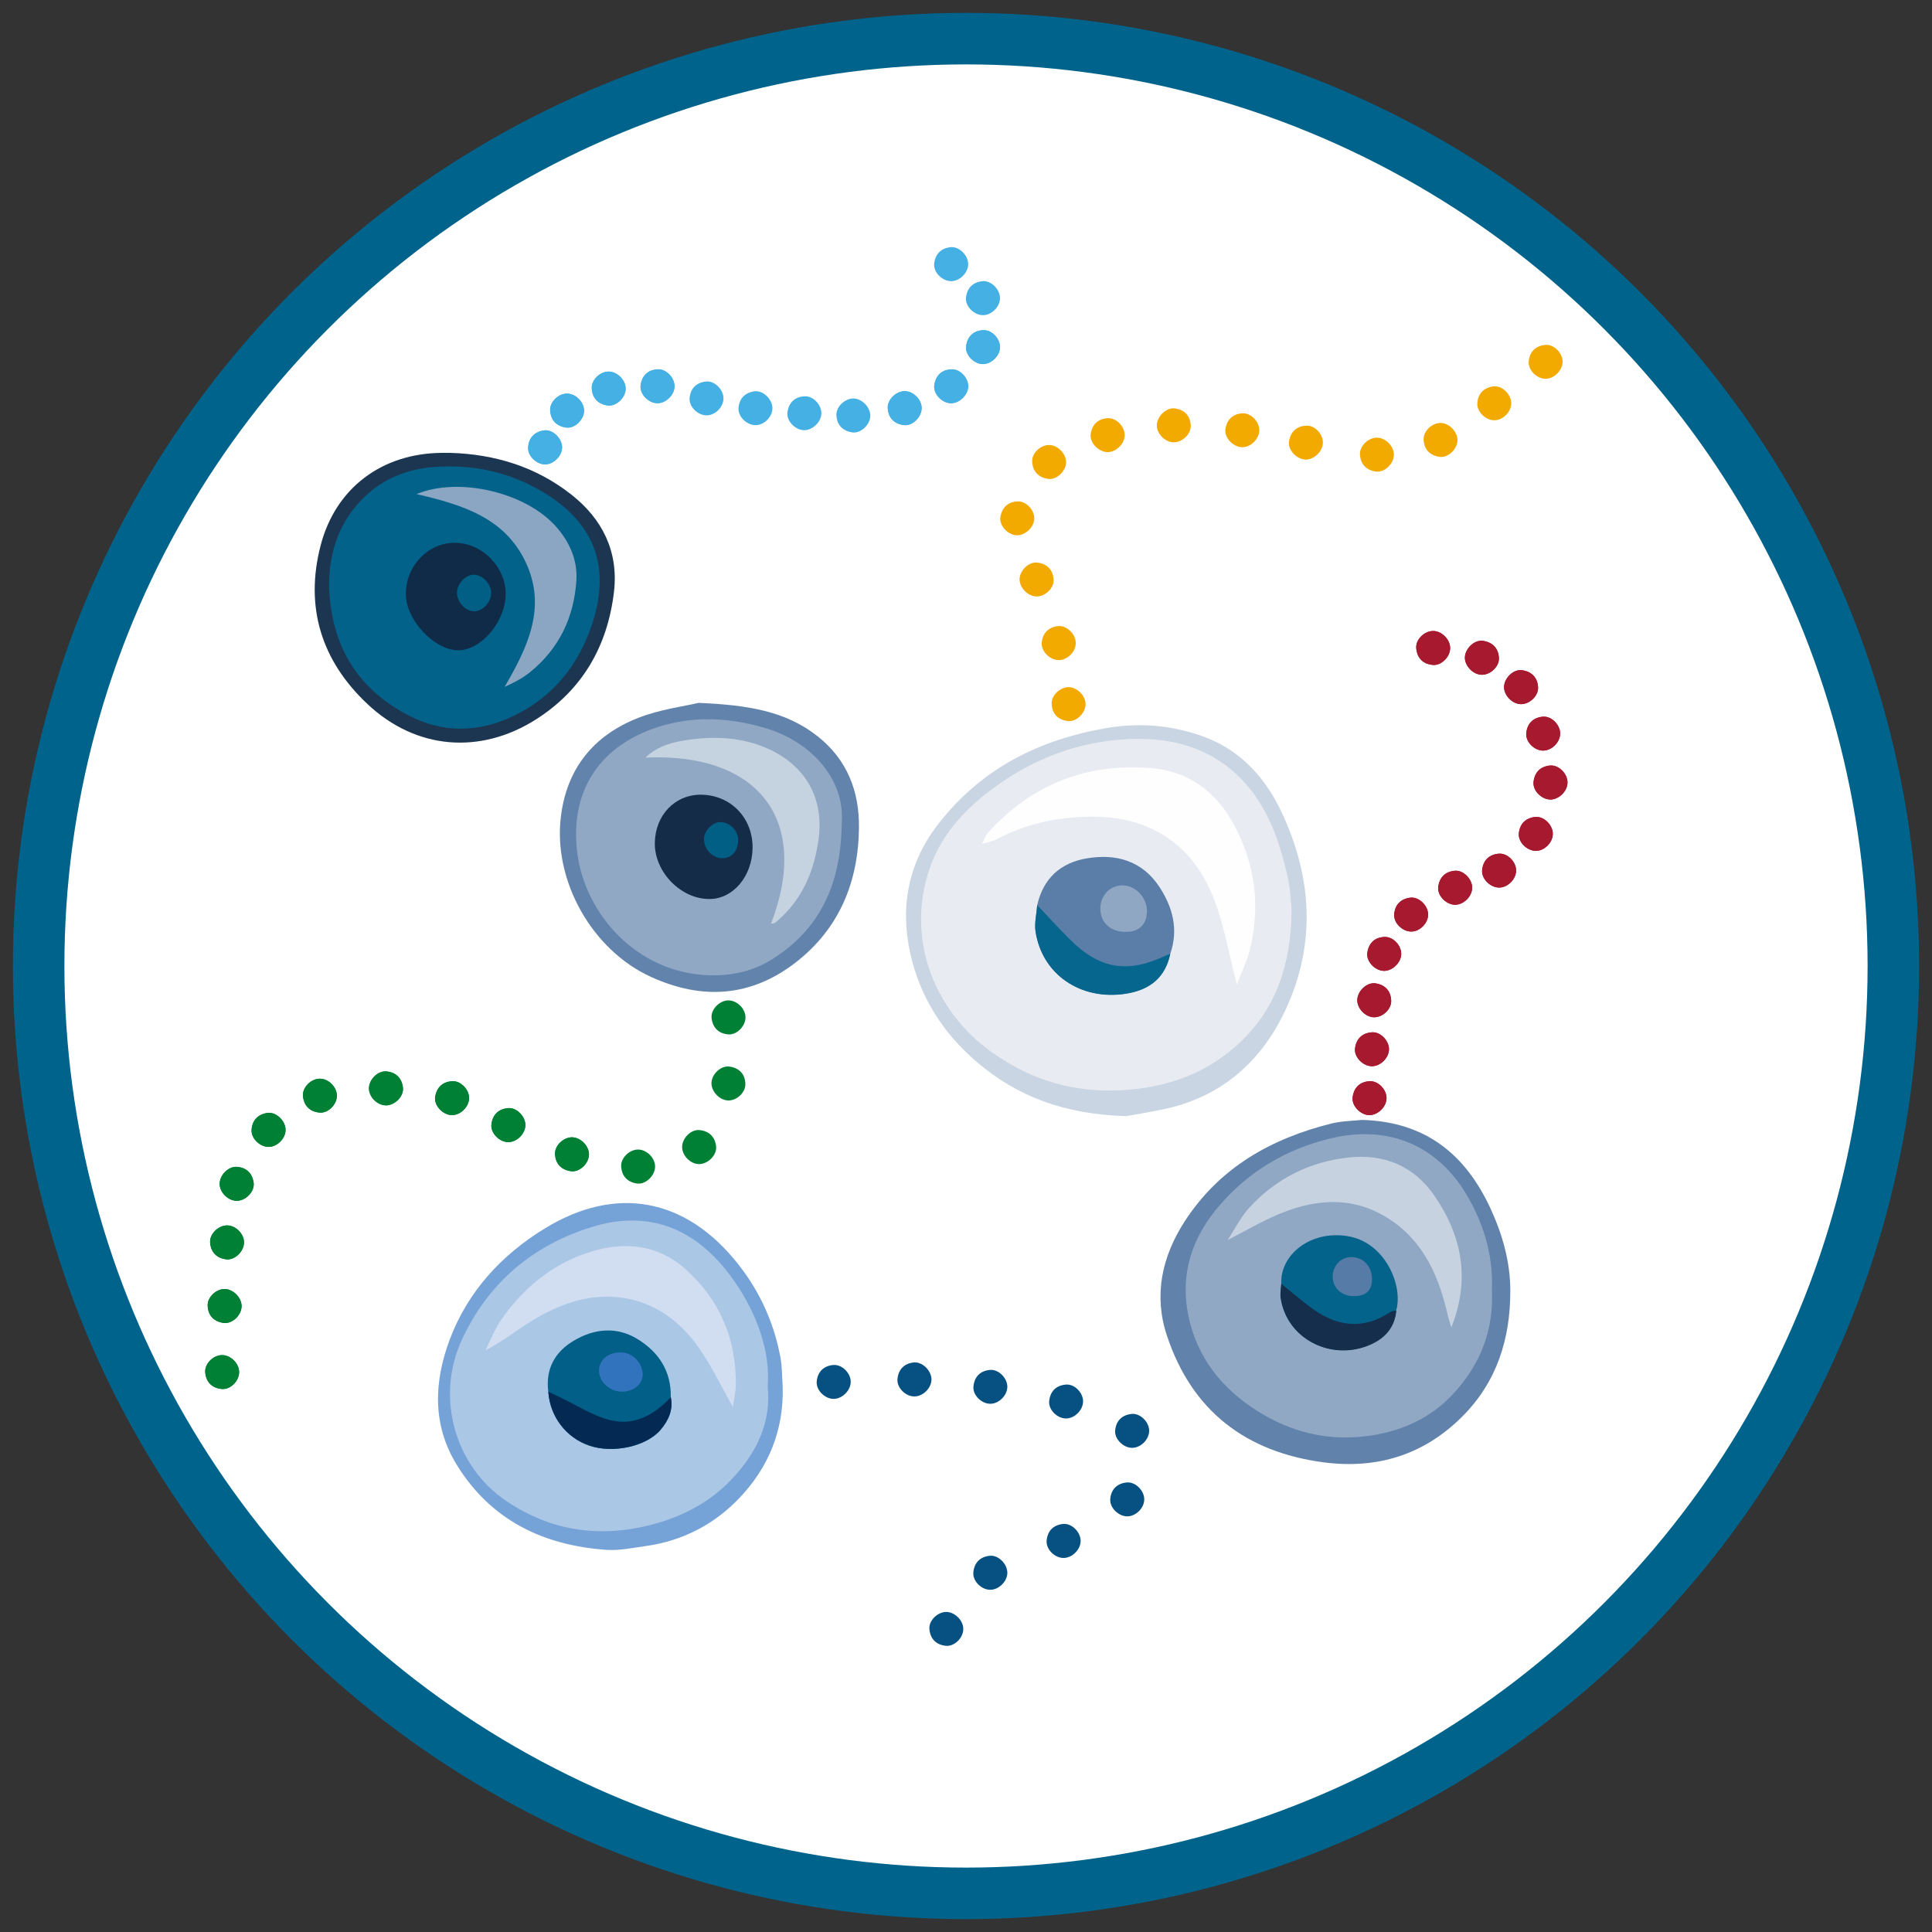 <?xml version="1.0" encoding="utf-8"?>
<!-- Generator: Adobe Illustrator 23.0.3, SVG Export Plug-In . SVG Version: 6.00 Build 0)  -->
<svg version="1.1" xmlns="http://www.w3.org/2000/svg" xmlns:xlink="http://www.w3.org/1999/xlink" x="0px" y="0px"
	 viewBox="0 0 150 150" style="enable-background:new 0 0 150 150;" xml:space="preserve">
<rect x="0" y="0" width="150" height="150" fill="#333333" stroke="none"/>
<style type="text/css">
	.st0{display:none;fill:#00638B;}
	.st1{fill:#00638B;}
	.st2{fill:#FFFFFF;}
	.st3{fill:#5D7FA9;}
	.st4{fill:#90A8C4;}
	.st5{fill:#C6D2E0;}
	.st6{fill:#02638B;}
	.st7{fill:#142E4A;}
	.st8{fill:#567BA6;}
	.st9{display:none;}
	.st10{display:inline;fill:#A6192E;}
	.st11{display:inline;fill:#A6192E;stroke:#FFFFFF;stroke-width:3.17;stroke-miterlimit:10;}
	.st12{opacity:0.95;fill:#FFFFFF;}
	.st13{fill:#A6192E;}
	.st14{fill:#008035;}
	.st15{fill:#F2A900;}
	.st16{display:inline;fill:none;stroke:#A6192E;stroke-width:5.299;stroke-miterlimit:10;}
	.st17{fill:#76A3D7;}
	.st18{fill:#ABC7E6;}
	.st19{fill:#025F87;}
	.st20{fill:#042A54;}
	.st21{fill:#3173BD;}
	.st22{fill:#D1DDF0;}
	.st23{fill:#45B0E4;}
	.st24{fill:#FEFEFE;}
	.st25{fill:#065182;}
	.st26{fill:#6182AB;}
	.st27{fill:#04638B;}
	.st28{fill:#142E4B;}
	.st29{fill:#557BA6;}
	.st30{fill:#C9D5E2;}
	.st31{fill:#E8ECF2;}
	.st32{fill:#5B7EA8;}
	.st33{fill:#07668D;}
	.st34{fill:#8FA7C3;}
	.st35{fill:#6283AC;}
	.st36{fill:#C5D2E0;}
	.st37{fill:#142C48;}
	.st38{fill:#015F86;}
	.st39{fill:#1C3651;}
	.st40{fill:#02628A;}
	.st41{fill:#8BA6C2;}
	.st42{fill:#102B47;}
	.st43{fill:#C6D3E1;}
	.st44{fill:#E8EDF3;}
	.st45{fill:#91A9C4;}
	.st46{fill:#C8D4E1;}
	.st47{fill:#01638B;}
	.st48{fill:#02648B;}
	.st49{fill:#8FA8C4;}
	.st50{fill:#8EA8C4;}
	.st51{fill:#587DA7;}
	.st52{fill:#0B678F;}
	.st53{fill:#8EA7C3;}
	.st54{fill:#8FA7C4;}
	.st55{fill:#8AA4C1;}
	.st56{fill:#89A4C1;}
	.st57{fill:#86A2C0;}
	.st58{fill:#8AA5C1;}
	.st59{fill:#BAC9DA;}
	.st60{fill:#BECCDC;}
	.st61{fill:#C4D1E0;}
	.st62{fill:#5A7DA8;}
	.st63{fill:#06658D;}
	.st64{fill:#C4D0DF;}
	.st65{fill:#C1CEDE;}
	.st66{fill:#126991;}
	.st67{fill:#36749D;}
	.st68{fill:#8DA5C2;}
</style>
<g id="M4">
</g>
<g id="Wound_healing">
</g>
<g id="Cell_QC">
</g>
<g id="Cell_proliferation">
</g>
<g id="Cell_tracking_1_">
</g>
<g id="Cell_motility">
	<g>
		<g>
			<circle class="st1" cx="75" cy="75" r="74"/>
		</g>
		<g>
			<circle class="st2" cx="75" cy="75" r="70"/>
		</g>
	</g>
	<g>
		<g>
			<path class="st13" d="M111.25,48.99c-0.68,0.01-1.37,0.69-1.29,1.36c0.08,0.75,0.53,1.2,1.28,1.27c0.67,0.06,1.35-0.62,1.35-1.31
				C112.59,49.64,111.92,48.97,111.25,48.99z"/>
			<path class="st13" d="M115.04,52.39c0.68,0.01,1.38-0.65,1.33-1.32c-0.05-0.75-0.51-1.21-1.25-1.31
				c-0.65-0.09-1.36,0.59-1.39,1.27C113.71,51.69,114.36,52.37,115.04,52.39z"/>
			<path class="st13" d="M118.08,54.67c0.68,0.01,1.38-0.65,1.33-1.32c-0.05-0.75-0.51-1.21-1.25-1.31
				c-0.65-0.09-1.36,0.59-1.39,1.27C116.75,53.97,117.4,54.65,118.08,54.67z"/>
			<path class="st13" d="M121.13,56.95c0-0.68-0.68-1.37-1.35-1.31c-0.75,0.07-1.21,0.53-1.28,1.27c-0.07,0.67,0.61,1.35,1.29,1.36
				C120.47,58.29,121.14,57.63,121.13,56.95z"/>
			<path class="st13" d="M121.7,60.74c-0.01-0.68-0.68-1.37-1.35-1.3c-0.75,0.07-1.2,0.53-1.28,1.28c-0.07,0.67,0.62,1.35,1.3,1.36
				C121.04,62.08,121.71,61.42,121.7,60.74z"/>
			<path class="st13" d="M120.56,64.74c0-0.68-0.67-1.37-1.34-1.31c-0.75,0.06-1.21,0.52-1.29,1.26c-0.08,0.67,0.6,1.35,1.29,1.37
				C119.89,66.08,120.56,65.43,120.56,64.74z"/>
			<path class="st13" d="M117.71,67.59c0-0.68-0.67-1.37-1.34-1.31c-0.75,0.06-1.21,0.52-1.29,1.26c-0.08,0.67,0.6,1.35,1.29,1.37
				C117.04,68.93,117.71,68.27,117.71,67.59z"/>
			<path class="st13" d="M114.3,68.93c0.01-0.67-0.66-1.38-1.33-1.32c-0.75,0.06-1.21,0.51-1.3,1.26c-0.08,0.66,0.6,1.36,1.28,1.38
				C113.61,70.27,114.29,69.62,114.3,68.93z"/>
			<path class="st13" d="M110.88,70.98c-0.02-0.68-0.71-1.36-1.37-1.29c-0.74,0.09-1.2,0.54-1.26,1.29
				c-0.06,0.67,0.64,1.34,1.32,1.34C110.24,72.33,110.89,71.66,110.88,70.98z"/>
			<path class="st13" d="M108.79,74.1c0.03-0.67-0.62-1.39-1.3-1.36c-0.76,0.03-1.22,0.48-1.33,1.22c-0.1,0.66,0.55,1.37,1.24,1.41
				C108.06,75.42,108.76,74.77,108.79,74.1z"/>
			<path class="st13" d="M106.68,78.98c0.68,0.01,1.38-0.65,1.33-1.32c-0.05-0.75-0.5-1.21-1.24-1.31
				c-0.65-0.09-1.36,0.59-1.39,1.27C105.35,78.28,106,78.97,106.68,78.98z"/>
			<path class="st13" d="M107.84,81.47c0.01-0.67-0.66-1.38-1.33-1.32c-0.75,0.06-1.21,0.51-1.3,1.25c-0.08,0.66,0.6,1.36,1.28,1.38
				C107.16,82.8,107.83,82.15,107.84,81.47z"/>
			<path class="st13" d="M107.65,85.29c0.02-0.68-0.63-1.38-1.31-1.35c-0.76,0.04-1.22,0.49-1.32,1.23
				c-0.09,0.65,0.58,1.37,1.25,1.4C106.93,86.62,107.62,85.97,107.65,85.29z"/>
			<path class="st13" d="M111.25,48.99c0.67-0.01,1.34,0.65,1.34,1.33c0,0.68-0.68,1.37-1.35,1.31c-0.75-0.07-1.21-0.53-1.28-1.27
				C109.88,49.68,110.56,49,111.25,48.99z"/>
			<path class="st13" d="M115.04,52.39c-0.68-0.01-1.33-0.7-1.3-1.37c0.03-0.68,0.73-1.36,1.39-1.27c0.74,0.1,1.2,0.56,1.25,1.31
				C116.42,51.74,115.72,52.4,115.04,52.39z"/>
			<path class="st13" d="M118.08,54.67c-0.68-0.01-1.33-0.7-1.3-1.37c0.03-0.68,0.73-1.36,1.39-1.27c0.74,0.1,1.2,0.56,1.25,1.31
				C119.46,54.02,118.76,54.68,118.08,54.67z"/>
			<path class="st13" d="M121.13,56.95c0,0.68-0.67,1.34-1.34,1.33c-0.68-0.01-1.36-0.69-1.29-1.36c0.08-0.75,0.54-1.2,1.28-1.27
				C120.46,55.58,121.13,56.27,121.13,56.95z"/>
			<path class="st13" d="M121.7,60.74c0.01,0.67-0.66,1.34-1.34,1.33c-0.68-0.01-1.37-0.69-1.3-1.36c0.08-0.75,0.53-1.2,1.28-1.28
				C121.02,59.38,121.7,60.06,121.7,60.74z"/>
			<path class="st13" d="M120.56,64.74c0,0.68-0.67,1.34-1.35,1.32c-0.68-0.02-1.36-0.7-1.29-1.37c0.08-0.74,0.54-1.2,1.29-1.26
				C119.89,63.37,120.56,64.07,120.56,64.74z"/>
			<path class="st13" d="M117.71,67.59c0,0.68-0.67,1.34-1.35,1.32c-0.68-0.02-1.36-0.7-1.29-1.37c0.08-0.74,0.54-1.2,1.29-1.26
				C117.04,66.22,117.72,66.91,117.71,67.59z"/>
			<path class="st13" d="M114.3,68.93c-0.01,0.68-0.68,1.33-1.36,1.31c-0.68-0.02-1.36-0.72-1.28-1.38c0.09-0.74,0.55-1.2,1.3-1.26
				C113.63,67.56,114.3,68.26,114.3,68.93z"/>
			<path class="st13" d="M110.88,70.98c0.02,0.68-0.64,1.35-1.32,1.35c-0.68,0-1.37-0.67-1.32-1.34c0.06-0.75,0.52-1.21,1.26-1.29
				C110.17,69.62,110.86,70.3,110.88,70.98z"/>
			<path class="st13" d="M108.79,74.1c-0.03,0.68-0.73,1.32-1.39,1.28c-0.69-0.05-1.34-0.76-1.24-1.41
				c0.11-0.74,0.58-1.19,1.33-1.22C108.17,72.71,108.82,73.42,108.79,74.1z"/>
			<path class="st13" d="M106.68,78.98c-0.68-0.01-1.33-0.7-1.3-1.37c0.03-0.68,0.74-1.35,1.39-1.27c0.74,0.1,1.2,0.56,1.24,1.31
				C108.06,78.33,107.36,78.99,106.68,78.98z"/>
			<path class="st13" d="M107.84,81.47c-0.01,0.68-0.68,1.33-1.36,1.31c-0.68-0.02-1.36-0.72-1.28-1.38c0.09-0.74,0.55-1.2,1.3-1.25
				C107.17,80.09,107.85,80.8,107.84,81.47z"/>
			<path class="st13" d="M107.65,85.29c-0.02,0.68-0.72,1.32-1.38,1.29c-0.68-0.04-1.35-0.75-1.25-1.4
				c0.11-0.74,0.57-1.19,1.32-1.23C107.02,83.91,107.67,84.62,107.65,85.29z"/>
		</g>
		<g>
			<path class="st23" d="M56.17,30.9c-0.02-0.68-0.71-1.36-1.37-1.28c-0.74,0.09-1.2,0.54-1.26,1.29c-0.06,0.67,0.64,1.34,1.32,1.34
				C55.54,32.25,56.19,31.58,56.17,30.9z"/>
			<path class="st23" d="M59.97,31.67c-0.02-0.68-0.71-1.36-1.37-1.29c-0.74,0.09-1.2,0.54-1.26,1.29
				c-0.06,0.67,0.64,1.34,1.32,1.34C59.34,33.01,59.99,32.34,59.97,31.67z"/>
			<path class="st23" d="M44.05,30.56c-0.68-0.02-1.38,0.64-1.34,1.32c0.05,0.76,0.5,1.21,1.24,1.32c0.65,0.09,1.36-0.59,1.39-1.26
				C45.38,31.26,44.73,30.58,44.05,30.56z"/>
			<path class="st24" d="M77.64,23.14c-0.01-0.68-0.68-1.37-1.35-1.3c-0.75,0.07-1.2,0.53-1.28,1.28c-0.07,0.67,0.62,1.35,1.3,1.36
				C76.97,24.48,77.64,23.81,77.64,23.14z"/>
			<path class="st23" d="M43.64,34.69c-0.03-0.68-0.73-1.36-1.39-1.27c-0.74,0.1-1.2,0.55-1.25,1.31c-0.05,0.67,0.66,1.34,1.33,1.33
				C43.01,36.04,43.66,35.36,43.64,34.69z"/>
			<path class="st23" d="M77.64,26.99c0.03-0.67-0.62-1.39-1.3-1.36c-0.76,0.03-1.22,0.48-1.33,1.22c-0.1,0.66,0.55,1.37,1.24,1.41
				C76.91,28.31,77.61,27.67,77.64,26.99z"/>
			<path class="st23" d="M52.37,30.03c0.03-0.67-0.62-1.39-1.3-1.36c-0.76,0.03-1.22,0.48-1.33,1.22c-0.1,0.66,0.55,1.37,1.24,1.41
				C51.64,31.35,52.34,30.71,52.37,30.03z"/>
			<path class="st23" d="M75.17,30.03c0.03-0.67-0.62-1.39-1.3-1.36c-0.76,0.03-1.22,0.48-1.33,1.22c-0.1,0.66,0.56,1.37,1.24,1.41
				C74.44,31.35,75.14,30.71,75.17,30.03z"/>
			<path class="st23" d="M47.28,28.85c-0.68-0.02-1.38,0.64-1.34,1.32c0.05,0.75,0.5,1.21,1.24,1.31c0.65,0.09,1.36-0.59,1.39-1.26
				C48.61,29.55,47.96,28.87,47.28,28.85z"/>
			<path class="st23" d="M70.24,30.37c-0.68,0-1.37,0.67-1.32,1.34c0.06,0.75,0.52,1.21,1.26,1.29c0.66,0.08,1.35-0.61,1.37-1.29
				C71.58,31.04,70.92,30.37,70.24,30.37z"/>
			<path class="st23" d="M43.64,34.69c0.03,0.67-0.62,1.35-1.3,1.36c-0.67,0.01-1.38-0.65-1.33-1.33c0.05-0.75,0.51-1.21,1.25-1.31
				C42.91,33.33,43.61,34.01,43.64,34.69z"/>
			<path class="st23" d="M44.05,30.56c0.68,0.02,1.33,0.7,1.3,1.37c-0.03,0.68-0.74,1.35-1.39,1.26c-0.74-0.1-1.19-0.56-1.24-1.32
				C42.67,31.2,43.37,30.54,44.05,30.56z"/>
			<path class="st23" d="M77.64,23.14c0.01,0.67-0.66,1.34-1.34,1.33c-0.68-0.01-1.37-0.69-1.3-1.36c0.08-0.75,0.53-1.2,1.28-1.28
				C76.95,21.77,77.63,22.45,77.64,23.14z"/>
			<path class="st23" d="M75.17,20.5c0.01,0.67-0.66,1.34-1.34,1.33c-0.68-0.01-1.37-0.69-1.3-1.36c0.08-0.75,0.53-1.2,1.28-1.28
				C74.48,19.13,75.16,19.82,75.17,20.5z"/>
			<path class="st23" d="M77.64,26.99c-0.03,0.68-0.73,1.32-1.39,1.28c-0.69-0.05-1.34-0.76-1.24-1.41
				c0.11-0.74,0.58-1.19,1.33-1.22C77.02,25.6,77.67,26.32,77.64,26.99z"/>
			<path class="st23" d="M52.37,30.03c-0.03,0.68-0.73,1.32-1.39,1.28c-0.69-0.05-1.34-0.76-1.24-1.41
				c0.11-0.74,0.58-1.19,1.33-1.22C51.75,28.64,52.4,29.36,52.37,30.03z"/>
			<path class="st23" d="M75.17,30.03c-0.03,0.68-0.73,1.32-1.39,1.28c-0.69-0.05-1.34-0.75-1.24-1.41
				c0.11-0.74,0.58-1.19,1.33-1.22C74.55,28.64,75.2,29.36,75.17,30.03z"/>
			<path class="st23" d="M47.28,28.85c0.68,0.02,1.33,0.7,1.3,1.37c-0.03,0.68-0.74,1.35-1.39,1.26c-0.74-0.1-1.19-0.56-1.24-1.31
				C45.9,29.49,46.6,28.83,47.28,28.85z"/>
			<path class="st23" d="M70.24,30.37c0.68,0,1.34,0.67,1.32,1.35c-0.02,0.68-0.71,1.36-1.37,1.29c-0.74-0.09-1.2-0.54-1.26-1.29
				C68.87,31.04,69.56,30.37,70.24,30.37z"/>
			<path class="st23" d="M63.77,32.12c-0.03,0.68-0.73,1.32-1.39,1.28c-0.69-0.05-1.34-0.75-1.24-1.41
				c0.11-0.74,0.58-1.19,1.33-1.22C63.15,30.73,63.8,31.45,63.77,32.12z"/>
			<path class="st23" d="M66.28,30.94c0.68,0.02,1.32,0.72,1.29,1.38c-0.04,0.68-0.75,1.35-1.4,1.25c-0.74-0.11-1.19-0.57-1.23-1.32
				C64.9,31.57,65.61,30.92,66.28,30.94z"/>
		</g>
		<g>
			<path class="st24" d="M56.52,77.67c-0.68,0.02-1.36,0.73-1.27,1.38c0.09,0.74,0.55,1.2,1.3,1.25c0.67,0.05,1.34-0.65,1.33-1.33
				C57.87,78.29,57.2,77.64,56.52,77.67z"/>
			<path class="st24" d="M56.52,85.44c0.67,0.03,1.39-0.62,1.36-1.3c-0.03-0.76-0.48-1.22-1.22-1.33c-0.66-0.1-1.37,0.55-1.41,1.24
				C55.2,84.71,55.84,85.41,56.52,85.44z"/>
			<path class="st14" d="M30,85.82c0.68-0.02,1.36-0.71,1.28-1.37c-0.09-0.74-0.54-1.2-1.3-1.26c-0.67-0.05-1.34,0.64-1.34,1.32
				C28.65,85.18,29.32,85.84,30,85.82z"/>
			<path class="st14" d="M24.83,83.75c-0.68,0-1.37,0.68-1.31,1.35c0.07,0.75,0.53,1.21,1.27,1.28c0.67,0.07,1.35-0.61,1.36-1.29
				C26.17,84.41,25.51,83.74,24.83,83.75z"/>
			<path class="st14" d="M36.42,85.28c0.02-0.68-0.64-1.38-1.32-1.34c-0.76,0.05-1.21,0.5-1.32,1.24c-0.09,0.65,0.59,1.36,1.26,1.39
				C35.72,86.61,36.4,85.96,36.42,85.28z"/>
			<path class="st14" d="M40.79,87.36c0.01-0.67-0.66-1.38-1.33-1.32c-0.75,0.06-1.21,0.51-1.3,1.26c-0.08,0.66,0.6,1.36,1.28,1.38
				C40.11,88.69,40.78,88.04,40.79,87.36z"/>
			<path class="st14" d="M22.17,87.68c-0.03-0.68-0.73-1.36-1.39-1.27c-0.74,0.1-1.2,0.55-1.25,1.31c-0.05,0.67,0.66,1.34,1.33,1.33
				C21.55,89.04,22.2,88.36,22.17,87.68z"/>
			<path class="st24" d="M54.29,90.38c0.68-0.01,1.37-0.68,1.3-1.35c-0.07-0.75-0.53-1.2-1.28-1.28c-0.67-0.07-1.35,0.62-1.36,1.3
				C52.95,89.71,53.62,90.38,54.29,90.38z"/>
			<path class="st14" d="M44.45,88.3c-0.67-0.03-1.39,0.62-1.36,1.3c0.03,0.76,0.48,1.22,1.22,1.33c0.66,0.1,1.37-0.55,1.41-1.24
				C45.77,89.03,45.13,88.33,44.45,88.3z"/>
			<path class="st24" d="M49.54,89.25c-0.68,0-1.37,0.67-1.32,1.34c0.06,0.75,0.52,1.21,1.26,1.29c0.66,0.08,1.35-0.61,1.37-1.29
				C50.87,89.93,50.22,89.26,49.54,89.25z"/>
			<path class="st14" d="M18.41,93.23c0.68-0.02,1.36-0.71,1.28-1.37c-0.09-0.74-0.54-1.2-1.3-1.26c-0.67-0.05-1.34,0.64-1.34,1.32
				C17.06,92.59,17.73,93.25,18.41,93.23z"/>
			<path class="st14" d="M17.63,95.14c-0.68,0-1.37,0.67-1.32,1.34c0.06,0.75,0.52,1.21,1.26,1.29c0.66,0.08,1.35-0.61,1.37-1.29
				C18.96,95.81,18.31,95.14,17.63,95.14z"/>
			<path class="st14" d="M17.48,100.08c-0.67-0.03-1.39,0.62-1.36,1.3c0.03,0.76,0.48,1.22,1.22,1.33c0.66,0.1,1.37-0.56,1.41-1.24
				C18.8,100.81,18.15,100.11,17.48,100.08z"/>
			<path class="st14" d="M17.24,105.21c-0.68,0-1.37,0.68-1.31,1.35c0.07,0.75,0.53,1.21,1.27,1.28c0.67,0.07,1.35-0.61,1.36-1.29
				C18.58,105.87,17.91,105.2,17.24,105.21z"/>
			<path class="st14" d="M56.52,77.67c0.68-0.02,1.35,0.62,1.36,1.31c0.01,0.67-0.66,1.38-1.33,1.33c-0.75-0.06-1.21-0.51-1.3-1.25
				C55.16,78.39,55.85,77.69,56.52,77.67z"/>
			<path class="st14" d="M56.52,85.44c-0.68-0.03-1.32-0.73-1.28-1.39c0.04-0.69,0.75-1.34,1.41-1.24c0.74,0.11,1.19,0.57,1.22,1.33
				C57.9,84.82,57.19,85.47,56.52,85.44z"/>
			<path class="st14" d="M30,85.82c-0.68,0.02-1.35-0.63-1.35-1.32c0-0.68,0.67-1.37,1.34-1.32c0.75,0.06,1.21,0.52,1.3,1.26
				C31.36,85.11,30.68,85.8,30,85.82z"/>
			<path class="st14" d="M24.83,83.75c0.68,0,1.34,0.66,1.33,1.34c-0.01,0.68-0.69,1.37-1.36,1.29c-0.75-0.08-1.2-0.53-1.27-1.28
				C23.47,84.42,24.15,83.75,24.83,83.75z"/>
			<path class="st14" d="M36.42,85.28c-0.02,0.68-0.7,1.33-1.37,1.3c-0.68-0.03-1.35-0.74-1.26-1.39c0.1-0.74,0.56-1.19,1.32-1.24
				C35.78,83.9,36.44,84.61,36.42,85.28z"/>
			<path class="st14" d="M40.79,87.36c-0.01,0.68-0.68,1.33-1.36,1.31c-0.68-0.02-1.36-0.72-1.28-1.38c0.09-0.74,0.55-1.2,1.3-1.26
				C40.12,85.98,40.79,86.68,40.79,87.36z"/>
			<path class="st14" d="M22.17,87.68c0.03,0.67-0.62,1.35-1.3,1.36c-0.67,0.01-1.38-0.65-1.33-1.33c0.05-0.75,0.51-1.21,1.25-1.31
				C21.44,86.33,22.15,87.01,22.17,87.68z"/>
			<path class="st14" d="M54.29,90.38c-0.67,0.01-1.34-0.66-1.33-1.34c0.01-0.68,0.69-1.37,1.36-1.3c0.75,0.08,1.2,0.53,1.28,1.28
				C55.66,89.69,54.97,90.37,54.29,90.38z"/>
			<path class="st14" d="M44.45,88.3c0.68,0.03,1.32,0.73,1.28,1.39c-0.05,0.69-0.76,1.34-1.41,1.24c-0.74-0.11-1.19-0.58-1.22-1.33
				C43.06,88.92,43.78,88.27,44.45,88.3z"/>
			<path class="st14" d="M49.54,89.25c0.68,0,1.34,0.67,1.32,1.35c-0.02,0.68-0.71,1.36-1.37,1.29c-0.74-0.09-1.2-0.54-1.26-1.29
				C48.16,89.92,48.86,89.25,49.54,89.25z"/>
			<path class="st14" d="M18.41,93.23c-0.68,0.02-1.35-0.63-1.35-1.32c0-0.68,0.67-1.37,1.34-1.32c0.75,0.06,1.21,0.52,1.3,1.26
				C19.77,92.51,19.09,93.21,18.41,93.23z"/>
			<path class="st14" d="M17.63,95.14c0.68,0,1.34,0.67,1.32,1.35c-0.02,0.68-0.71,1.36-1.37,1.29c-0.74-0.09-1.2-0.54-1.26-1.29
				C16.25,95.81,16.95,95.14,17.63,95.14z"/>
			<path class="st14" d="M17.48,100.08c0.68,0.03,1.32,0.73,1.28,1.39c-0.05,0.69-0.75,1.34-1.41,1.24
				c-0.74-0.11-1.19-0.58-1.22-1.33C16.09,100.7,16.81,100.05,17.48,100.08z"/>
			<path class="st14" d="M17.24,105.21c0.68,0,1.34,0.66,1.33,1.34c-0.01,0.68-0.69,1.37-1.36,1.29c-0.75-0.08-1.2-0.53-1.27-1.28
				C15.87,105.89,16.55,105.21,17.24,105.21z"/>
		</g>
		<g>
			<path class="st15" d="M91.1,34.34c0.68,0.02,1.38-0.63,1.35-1.31c-0.04-0.76-0.5-1.22-1.23-1.32c-0.65-0.09-1.36,0.58-1.4,1.26
				C89.77,33.63,90.42,34.32,91.1,34.34z"/>
			<path class="st15" d="M106.91,33.98c0.68,0.01,1.33,0.68,1.31,1.36c-0.02,0.68-0.73,1.36-1.38,1.27c-0.74-0.09-1.2-0.55-1.25-1.3
				C105.53,34.64,106.24,33.97,106.91,33.98z"/>
			<path class="st15" d="M121.32,28.07c-0.01-0.68-0.69-1.37-1.36-1.29c-0.75,0.08-1.2,0.53-1.27,1.28
				c-0.06,0.67,0.62,1.35,1.31,1.35C120.67,29.41,121.33,28.74,121.32,28.07z"/>
			<path class="st15" d="M80.48,46.31c0.67,0.01,1.38-0.66,1.32-1.33c-0.06-0.75-0.51-1.21-1.26-1.3c-0.66-0.08-1.36,0.6-1.38,1.28
				C79.15,45.63,79.8,46.3,80.48,46.31z"/>
			<path class="st15" d="M83,53.35c-0.68-0.02-1.38,0.63-1.35,1.31c0.04,0.76,0.49,1.22,1.23,1.32c0.65,0.1,1.36-0.57,1.4-1.25
				C84.32,54.07,83.68,53.38,83,53.35z"/>
			<path class="st15" d="M117.33,31.27c-0.02-0.68-0.73-1.36-1.38-1.27c-0.74,0.09-1.2,0.55-1.25,1.3
				c-0.05,0.67,0.65,1.34,1.33,1.33C116.71,32.62,117.36,31.95,117.33,31.27z"/>
			<path class="st15" d="M97.77,33.43c0.02-0.68-0.64-1.38-1.32-1.34c-0.75,0.05-1.21,0.5-1.31,1.24c-0.09,0.65,0.59,1.36,1.26,1.39
				C97.07,34.76,97.75,34.11,97.77,33.43z"/>
			<path class="st15" d="M111.87,32.84c0.68,0.02,1.32,0.72,1.29,1.38c-0.04,0.68-0.75,1.35-1.4,1.25
				c-0.74-0.11-1.19-0.57-1.23-1.32C110.49,33.47,111.19,32.82,111.87,32.84z"/>
			<path class="st15" d="M102.71,34.39c-0.02,0.68-0.72,1.32-1.38,1.29c-0.68-0.04-1.35-0.75-1.25-1.4
				c0.11-0.74,0.57-1.19,1.32-1.23C102.08,33,102.73,33.71,102.71,34.39z"/>
			<path class="st15" d="M81.48,34.55c0.68,0.02,1.32,0.72,1.29,1.38c-0.04,0.68-0.75,1.35-1.4,1.25c-0.74-0.11-1.19-0.57-1.23-1.32
				C80.09,35.18,80.8,34.53,81.48,34.55z"/>
			<path class="st15" d="M80.3,40.27c-0.02,0.68-0.72,1.32-1.38,1.29c-0.68-0.04-1.35-0.75-1.25-1.4c0.11-0.74,0.57-1.19,1.32-1.23
				C79.67,38.89,80.32,39.6,80.3,40.27z"/>
			<path class="st15" d="M83.52,49.9c0.02,0.68-0.63,1.35-1.32,1.35c-0.68,0-1.37-0.67-1.32-1.34c0.06-0.75,0.52-1.21,1.26-1.3
				C82.81,48.54,83.51,49.22,83.52,49.9z"/>
			<path class="st15" d="M87.32,33.81c-0.02,0.68-0.71,1.33-1.38,1.29c-0.68-0.04-1.35-0.75-1.26-1.4c0.11-0.74,0.57-1.19,1.32-1.23
				C86.69,32.43,87.34,33.14,87.32,33.81z"/>
		</g>
		<g>
			<path class="st25" d="M78.21,122.09c0.01,0.68-0.65,1.34-1.33,1.34c-0.68,0-1.37-0.67-1.31-1.35c0.07-0.75,0.52-1.21,1.27-1.29
				C77.51,120.72,78.19,121.4,78.21,122.09z"/>
			<path class="st25" d="M72.32,107.08c0.01,0.68-0.65,1.34-1.33,1.34c-0.68,0-1.37-0.67-1.31-1.35c0.07-0.75,0.52-1.21,1.27-1.29
				C71.62,105.72,72.3,106.4,72.32,107.08z"/>
			<path class="st25" d="M66.05,107.27c0.01,0.67-0.65,1.34-1.33,1.34c-0.68,0-1.37-0.68-1.31-1.35c0.07-0.75,0.53-1.21,1.27-1.28
				C65.36,105.91,66.04,106.59,66.05,107.27z"/>
			<path class="st25" d="M78.21,107.66c0,0.68-0.66,1.34-1.34,1.33c-0.68-0.01-1.37-0.69-1.29-1.36c0.08-0.75,0.53-1.2,1.28-1.27
				C77.53,106.3,78.2,106.98,78.21,107.66z"/>
			<path class="st25" d="M84.09,108.8c0,0.68-0.66,1.34-1.34,1.33c-0.68-0.01-1.37-0.69-1.29-1.36c0.08-0.75,0.53-1.2,1.28-1.27
				C83.42,107.43,84.09,108.12,84.09,108.8z"/>
			<path class="st25" d="M89.22,111.05c0.02,0.68-0.62,1.35-1.31,1.36c-0.67,0.01-1.38-0.66-1.33-1.33c0.06-0.75,0.51-1.21,1.25-1.3
				C88.5,109.69,89.2,110.37,89.22,111.05z"/>
			<path class="st25" d="M88.84,116.38c0.02,0.68-0.64,1.35-1.32,1.35c-0.68,0-1.37-0.67-1.32-1.34c0.06-0.75,0.52-1.21,1.26-1.29
				C88.13,115.02,88.82,115.7,88.84,116.38z"/>
			<path class="st25" d="M83.9,119.62c0.01,0.68-0.65,1.34-1.33,1.34c-0.68,0-1.37-0.67-1.31-1.35c0.07-0.75,0.52-1.21,1.27-1.29
				C83.21,118.25,83.89,118.94,83.9,119.62z"/>
			<path class="st25" d="M73.46,125.15c0.68,0,1.34,0.67,1.33,1.34c-0.01,0.68-0.69,1.36-1.36,1.29c-0.75-0.08-1.2-0.54-1.27-1.28
				C72.09,125.83,72.78,125.16,73.46,125.15z"/>
		</g>
		<g>
			<path class="st26" d="M105.75,86.95c4.97,0.14,8.04,2.71,9.97,6.87c0.93,2.02,1.54,4.16,1.54,6.38c0.01,3.71-1.03,7.09-3.74,9.79
				c-2.98,2.97-6.59,4.08-10.72,3.55c-6.06-0.79-10.26-3.99-12.2-9.84c-1.04-3.12-0.4-6.12,1.37-8.86
				c2.71-4.19,6.72-6.45,11.44-7.62C104.23,87.03,105.09,87.02,105.75,86.95z"/>
			<path class="st4" d="M115.83,100.2c0.16,3.13-0.96,5.88-3.1,8.12c-1.8,1.89-4.12,2.89-6.78,3.2c-3.03,0.35-5.78-0.38-8.28-1.94
				c-2.78-1.74-4.76-4.18-5.42-7.5c-0.64-3.24,0.32-6.05,2.43-8.49c2.29-2.66,5.19-4.37,8.6-5.2c4.62-1.12,8.52,0.61,10.79,4.72
				C115.29,95.31,115.94,97.63,115.83,100.2z"/>
			<path class="st5" d="M95.31,96.28c0.56-0.85,1.02-1.79,1.7-2.53c2.08-2.27,4.73-3.58,7.77-3.89c2.68-0.27,4.98,0.65,6.57,2.95
				c2.18,3.15,2.81,6.54,1.33,10.26c-0.09-0.32-0.2-0.64-0.28-0.97c-0.75-3.31-2.12-6.23-5.29-7.89c-2.36-1.24-4.85-1.06-7.25-0.17
				C98.28,94.62,96.82,95.51,95.31,96.28L95.31,96.28z"/>
			<path class="st27" d="M104.61,95.97c-2.93-0.46-5.24,1.5-5.13,3.69c-0.02,0.37-0.1,0.75-0.05,1.11c0.46,3.19,4.01,4.98,7.05,3.57
				c1.11-0.51,1.8-1.34,1.92-2.6C108.95,99.9,107.61,96.45,104.61,95.97z"/>
			<path class="st28" d="M99.48,99.67c0.75,0.61,1.48,1.24,2.26,1.82c1.98,1.49,4.04,1.82,6.21,0.37c0.12-0.08,0.3-0.07,0.46-0.1
				c-0.12,1.25-0.81,2.08-1.92,2.6c-3.05,1.41-6.59-0.38-7.05-3.57C99.37,100.42,99.46,100.04,99.48,99.67z"/>
			<path class="st29" d="M106.52,99.35c-0.01,0.88-0.51,1.31-1.48,1.28c-0.91-0.02-1.58-0.67-1.57-1.53c0-0.85,0.67-1.52,1.49-1.5
				C105.89,97.63,106.54,98.35,106.52,99.35z"/>
		</g>
		<g>
			<path class="st30" d="M87.44,86.66c-4.81-0.15-8.43-1.51-11.58-4.19c-2.67-2.27-4.44-5.09-5.19-8.47
				c-0.81-3.65-0.13-7.09,2.22-10.08c3.33-4.25,7.76-6.5,13.06-7.4c2.56-0.43,4.97-0.21,7.33,0.61c2.91,1.01,4.91,3.15,6.21,5.9
				c2.39,5.06,2.7,10.25,0.33,15.35c-1.8,3.88-4.78,6.62-9.07,7.65C89.43,86.33,88.1,86.53,87.44,86.66z"/>
			<path class="st31" d="M100.28,70.64c-0.04,4.17-1.16,7.55-3.92,10.21c-2.22,2.14-4.9,3.29-7.99,3.68
				c-4.23,0.53-8.04-0.43-11.44-2.89c-4.48-3.24-6.56-8.79-4.79-14.11c0.79-2.38,2.37-4.26,4.28-5.8c3.55-2.85,7.69-4.41,12.23-4.36
				c5.35,0.06,8.97,3.07,10.61,8.11c0.31,0.95,0.58,1.93,0.78,2.91C100.2,69.27,100.23,70.15,100.28,70.64z"/>
			<path class="st24" d="M96.03,76.43c-0.63-2.38-1-4.74-1.88-6.89c-1.54-3.76-4.59-6.05-9.04-6.13c-2.72-0.04-5.32,0.47-7.74,1.75
				c-0.11,0.06-0.23,0.1-0.35,0.14c-0.18,0.06-0.36,0.1-0.78,0.21c0.21-0.39,0.3-0.67,0.47-0.86c3.38-3.74,7.62-5.4,12.62-5.02
				c2.92,0.23,5.08,1.83,6.45,4.36c1.67,3.08,2.11,6.38,1.24,9.8C96.78,74.71,96.35,75.58,96.03,76.43z"/>
			<path class="st32" d="M90.01,68.85c-1.33-2.01-3.33-2.59-5.62-2.21c-2.06,0.35-3.38,1.55-3.86,3.62
				c0.42,0.44,0.84,0.89,1.26,1.34c-0.42-0.45-0.83-0.9-1.26-1.34c-0.05,0.69-0.23,1.39-0.13,2.06c0.51,3.32,3.49,5.35,6.98,4.83
				c1.96-0.3,3.1-1.31,3.48-3.1C91.52,72.16,91.04,70.42,90.01,68.85z"/>
			<path class="st33" d="M80.53,70.27c0.84,0.89,1.66,1.8,2.53,2.66c2.33,2.32,4.48,2.67,7.45,1.26c0.11-0.05,0.23-0.09,0.35-0.13
				c-0.38,1.79-1.52,2.8-3.48,3.1c-3.49,0.53-6.47-1.5-6.98-4.83C80.3,71.66,80.48,70.95,80.53,70.27z"/>
			<path class="st34" d="M87.41,72.35c-1.19,0-1.97-0.71-1.98-1.79c-0.01-1.03,0.76-1.84,1.75-1.82c1,0.02,1.87,0.95,1.87,2
				C89.04,71.77,88.45,72.35,87.41,72.35z"/>
		</g>
		<g>
			<path class="st17" d="M60.77,107.71c0.08,3.34-1.1,6.22-3.35,8.58c-1.94,2.05-4.41,3.34-7.25,3.74c-1.02,0.14-2.06,0.37-3.08,0.3
				c-4.93-0.34-9-2.32-11.64-6.62c-1.9-3.1-1.76-6.44-0.53-9.72c1.41-3.73,4.01-6.55,7.37-8.61c5.48-3.36,10.93-2.43,15.03,2.78
				c1.69,2.14,2.77,4.55,3.27,7.21C60.73,106.13,60.72,106.93,60.77,107.71z"/>
			<path class="st18" d="M59.6,107.64c0.31,2.79-0.89,5.23-2.85,7.27c-1.71,1.78-3.87,2.89-6.29,3.5c-3.98,1-7.7,0.44-11.12-1.85
				c-4.07-2.73-5.54-8.12-3.47-12.57c2.07-4.45,5.57-7.36,10.16-8.75c3.83-1.16,7.42-0.27,10.33,3.36
				C58.28,100.98,59.87,104.39,59.6,107.64z"/>
			<path class="st22" d="M56.9,109.24c-0.89-1.57-1.64-3.17-2.64-4.59c-1.58-2.26-3.76-3.77-6.57-3.96
				c-2.29-0.16-4.41,0.66-6.35,1.83c-1.2,0.72-2.29,1.62-3.65,2.32c0.39-0.78,0.71-1.62,1.2-2.34c1.79-2.59,4.17-4.51,7.19-5.38
				c2.52-0.73,5.02-0.46,7.1,1.38c2.7,2.4,3.99,5.44,3.95,9.04C57.12,108.12,56.97,108.7,56.9,109.24z"/>
			<path class="st19" d="M52.08,108.48c0.04-2.03-0.94-3.51-2.59-4.52c-1.62-0.99-3.36-0.81-4.94,0.13
				c-1.47,0.87-2.21,2.2-1.98,3.97c0.13,1.92,1.38,3.56,3.18,4.18c1.83,0.63,4.43,0.08,5.54-1.23
				C51.9,110.29,52.28,109.46,52.08,108.48z"/>
			<path class="st20" d="M42.57,108.05c0.27,0.13,0.55,0.26,0.82,0.39c1.33,0.63,2.6,1.47,4,1.82c1.85,0.46,3.42-0.41,4.69-1.79
				c0.2,0.99-0.18,1.81-0.79,2.53c-1.11,1.31-3.71,1.86-5.54,1.23C43.95,111.62,42.7,109.98,42.57,108.05z"/>
			<path class="st21" d="M48.3,108.05c-0.93,0-1.77-0.73-1.79-1.58c-0.03-0.87,0.68-1.48,1.7-1.47c0.88,0.01,1.66,0.78,1.69,1.68
				C49.92,107.44,49.21,108.05,48.3,108.05z"/>
		</g>
		<g>
			<path class="st35" d="M54.24,54.57c3.8,0.17,6.75,0.62,9.26,2.61c2.29,1.82,3.22,4.28,3.19,7.07c-0.04,4.21-1.52,7.85-4.92,10.48
				c-3.47,2.68-7.24,2.93-11.22,1.12c-4.58-2.08-7.59-7.44-7.01-12.38c0.44-3.79,2.54-6.37,6-7.73
				C51.24,55.07,53.12,54.84,54.24,54.57z"/>
			<path class="st4" d="M65.35,63.95c-0.06,4.74-1.71,8.16-5.31,10.47c-1.46,0.94-3.11,1.35-4.94,1.3
				c-5.66-0.15-9.68-4.77-10.28-9.49c-0.66-5.17,2.12-8.81,7.18-10.04c2.58-0.62,5.12-0.37,7.62,0.4
				C62.85,57.6,65.64,60.4,65.35,63.95z"/>
			<path class="st36" d="M59.86,71.71c3.08-7.94-0.88-13.29-9.75-12.89c1-0.95,2.19-1.22,3.32-1.38c2.11-0.3,4.24-0.2,6.22,0.7
				c2.88,1.3,4.33,3.83,3.91,6.98c-0.33,2.43-1.22,4.63-3.13,6.31c-0.09,0.08-0.19,0.17-0.29,0.24
				C60.09,71.69,60.02,71.68,59.86,71.71z"/>
			<path class="st37" d="M50.84,65.43c0.04-2.16,1.58-3.75,3.6-3.73c2.31,0.03,4.03,1.82,3.99,4.17c-0.04,2.18-1.52,3.92-3.33,3.93
				C52.87,69.82,50.8,67.7,50.84,65.43z"/>
			<path class="st38" d="M57.31,65.21c0.01,0.82-0.47,1.4-1.18,1.42c-0.8,0.02-1.48-0.67-1.47-1.51c0.01-0.62,0.65-1.29,1.25-1.29
				C56.65,63.83,57.31,64.48,57.31,65.21z"/>
		</g>
		<g>
			<path class="st39" d="M34.95,35.16c3.47,0.1,6.67,1.08,9.41,3.24c2.42,1.9,3.67,4.44,3.31,7.54c-0.49,4.19-2.43,7.61-6.05,9.91
				c-4.34,2.76-9.32,2.35-13.07-1.17c-3.59-3.36-4.9-7.53-3.66-12.32c1.16-4.48,4.77-7.16,9.4-7.2
				C34.51,35.16,34.73,35.16,34.95,35.16z"/>
			<path class="st40" d="M25.55,45.54c-0.01-2.73,0.81-5.12,2.8-7.01c1.45-1.37,3.24-2.09,5.2-2.26c3.14-0.27,6.13,0.39,8.8,2.05
				c3.87,2.41,5.05,5.76,3.63,10.11c-1.05,3.19-3.03,5.67-6.1,7.15c-2.71,1.3-5.47,1.37-8.19-0.05
				C27.67,53.43,25.7,50.05,25.55,45.54z"/>
			<path class="st41" d="M32.34,38.36c3.31-1.36,8.43-0.13,10.78,2.47c1.07,1.19,1.73,2.61,1.63,4.22c-0.18,2.87-1.33,5.3-3.6,7.14
				c-0.57,0.46-1.24,0.81-1.97,1.14c1.77-3.06,3.3-6.15,1.63-9.69C39.18,40.19,35.9,39.19,32.34,38.36z"/>
			<path class="st42" d="M35.32,42.14c2.13,0.01,3.99,1.92,3.94,4.04c-0.05,2.13-1.91,4.3-3.68,4.31c-1.85,0-4.06-2.35-4.07-4.34
				C31.49,43.95,33.23,42.13,35.32,42.14z"/>
			<path class="st38" d="M38.13,46.05c-0.01,0.73-0.67,1.43-1.34,1.41c-0.67-0.01-1.32-0.74-1.31-1.46c0.02-0.69,0.65-1.37,1.3-1.38
				C37.46,44.62,38.14,45.33,38.13,46.05z"/>
		</g>
	</g>
</g>
<g id="Cell_count">
</g>
<g id="Dose_response">
</g>
</svg>
